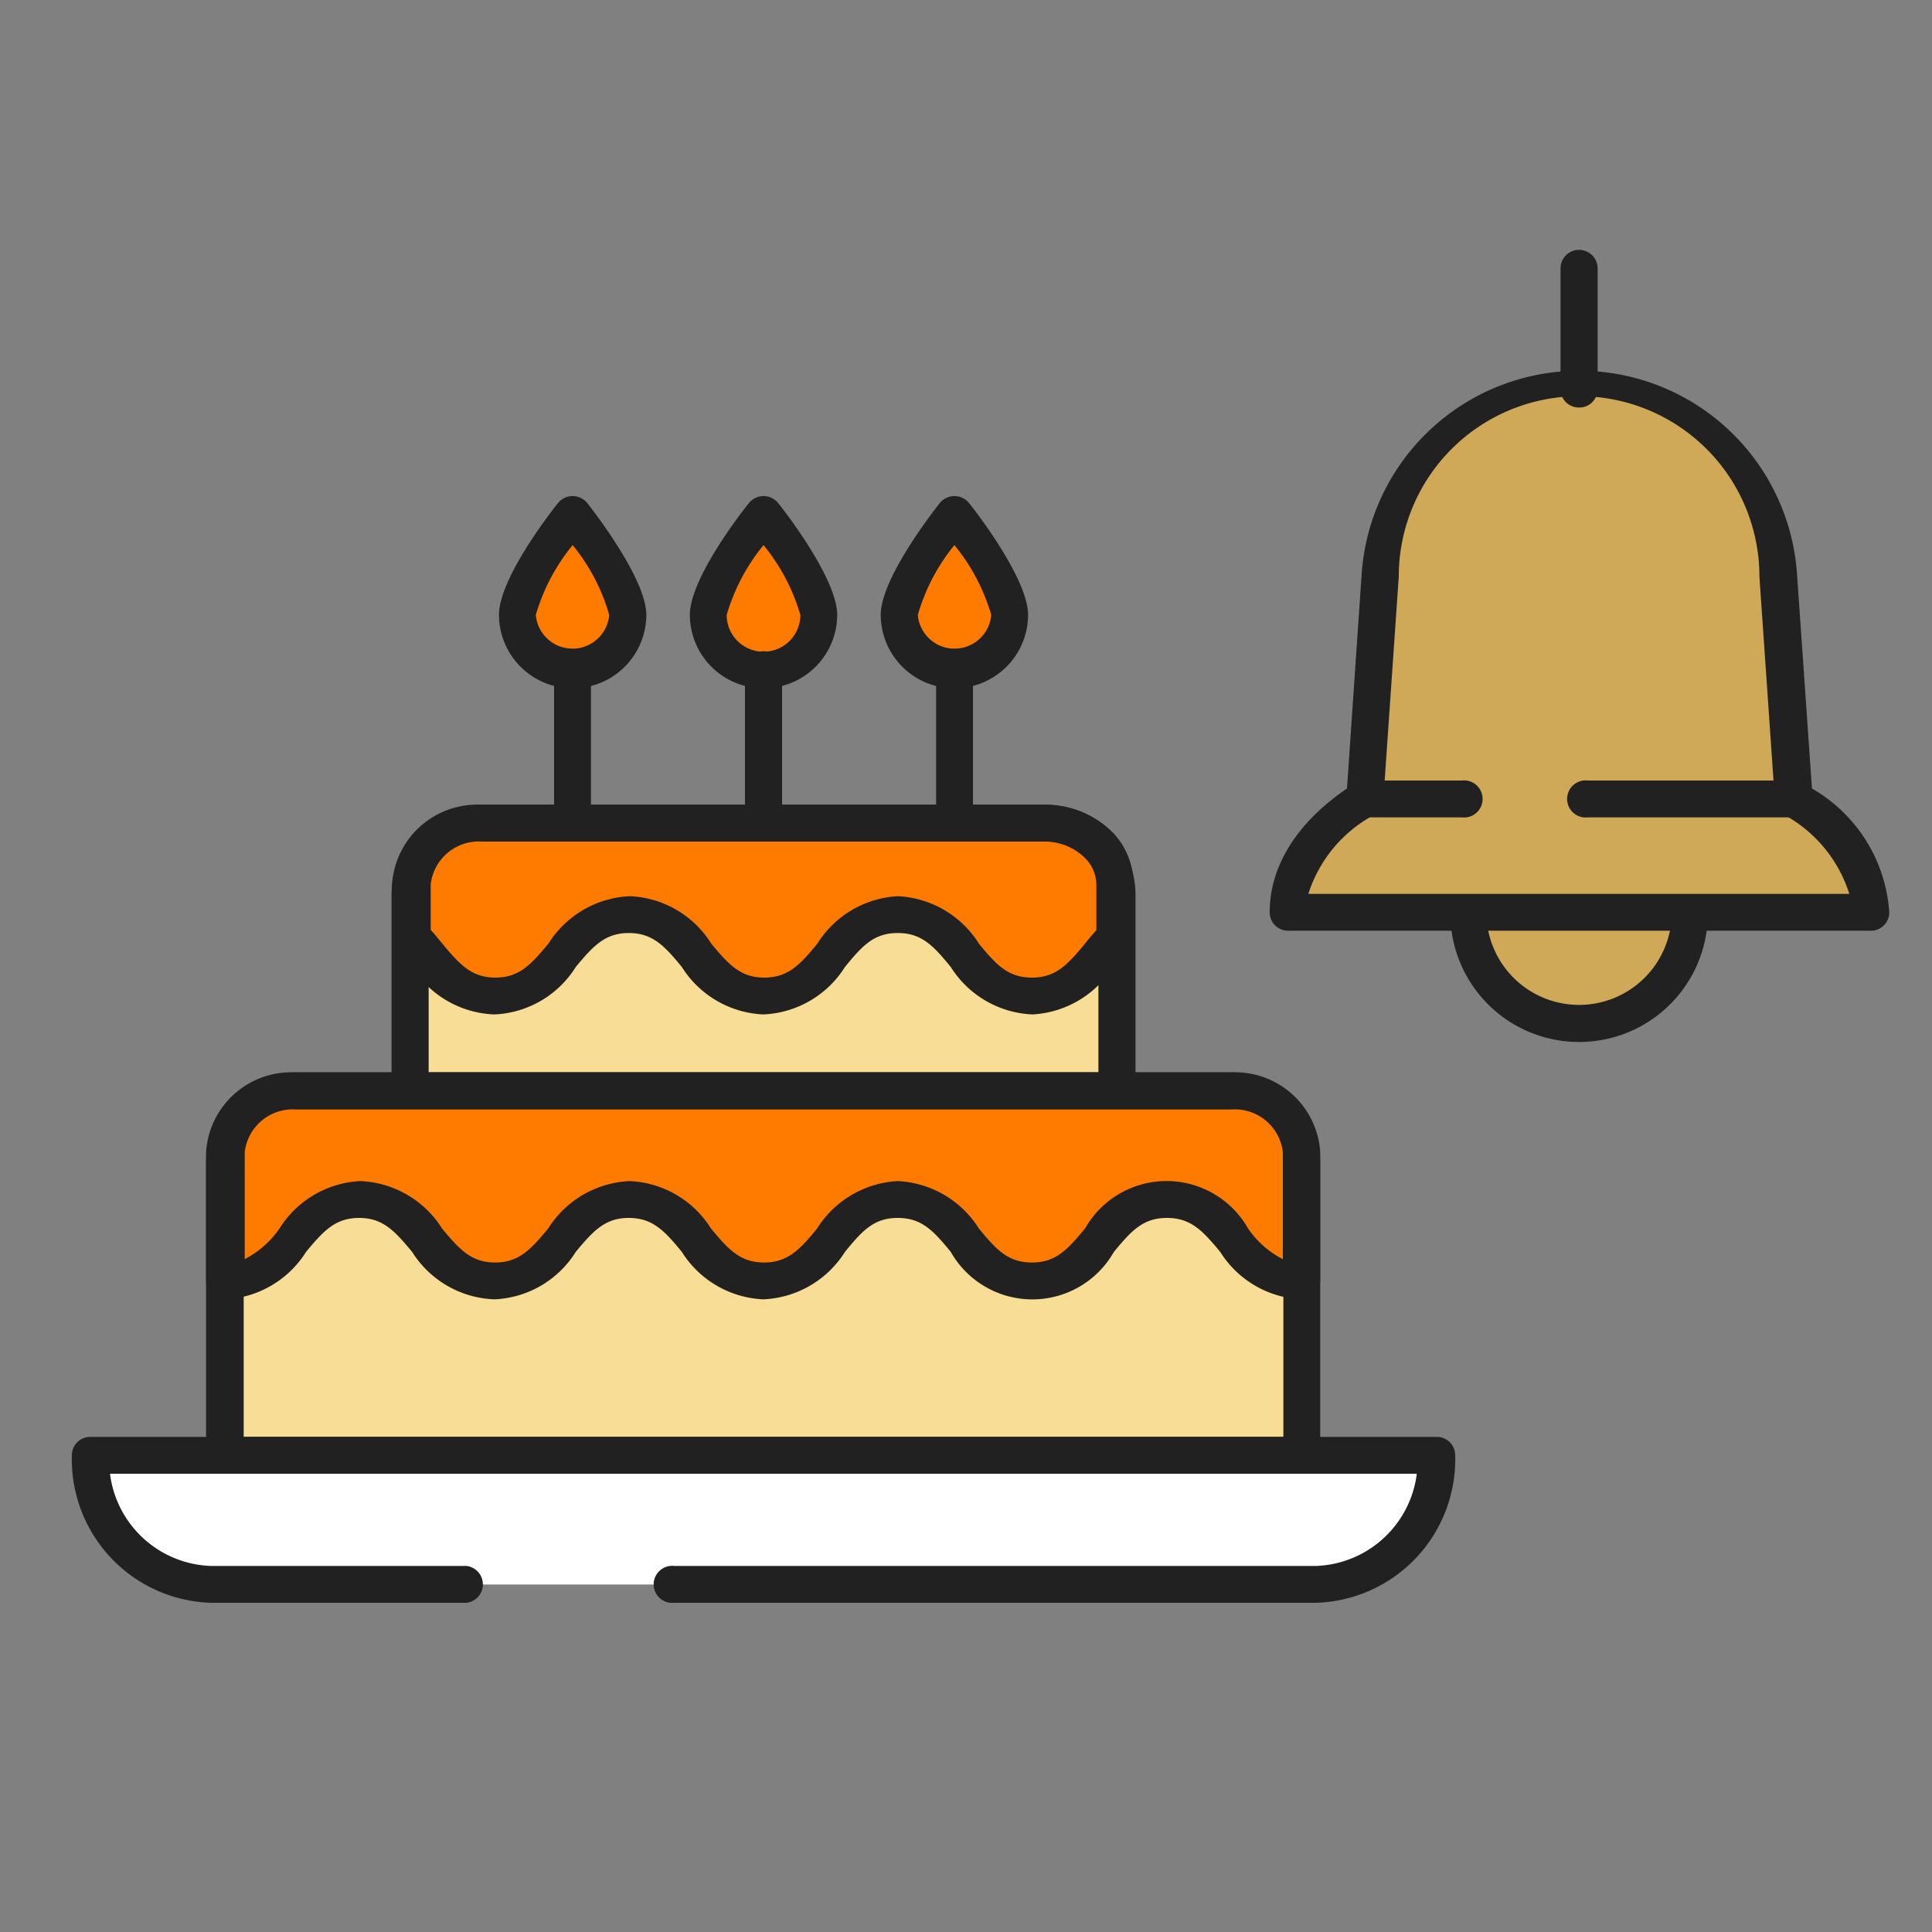 <svg xmlns="http://www.w3.org/2000/svg" id="&#x421;&#x43B;&#x43E;&#x439;_9" data-name="&#x421;&#x43B;&#x43E;&#x439; 9" viewBox="0 0 75 75"><rect x="0" y="0" width="75" height="75" fill="#808080" stroke="none"/><path d="M18.7,32H40.59a2.78,2.78,0,0,1,2.78,2.78v7.62a0,0,0,0,1,0,0H15.92a0,0,0,0,1,0,0V34.73A2.78,2.78,0,0,1,18.7,32Z" style="fill:#f7dd96"></path><path d="M43.36,43.07H15.92a.72.72,0,0,1-.72-.72V34.73a3.5,3.5,0,0,1,3.49-3.49h21.9a3.5,3.5,0,0,1,3.49,3.49v7.62A.72.72,0,0,1,43.36,43.07ZM16.64,41.63h26v-6.9a2.07,2.07,0,0,0-2.06-2.06H18.69a2.06,2.06,0,0,0-2.05,2.06Z" style="fill:#212121"></path><path d="M11.52,42.35H47.76a2.78,2.78,0,0,1,2.78,2.78V56.5a0,0,0,0,1,0,0H8.75a0,0,0,0,1,0,0V45.13A2.78,2.78,0,0,1,11.52,42.35Z" style="fill:#f7dd96"></path><path d="M50.53,57.21H8.75A.71.71,0,0,1,8,56.5V45.12a3.5,3.5,0,0,1,3.49-3.49H47.76a3.5,3.5,0,0,1,3.49,3.49V56.5A.71.71,0,0,1,50.53,57.21ZM9.46,55.78H49.82V45.12a2.06,2.06,0,0,0-2.06-2H11.52a2.06,2.06,0,0,0-2.06,2Z" style="fill:#212121"></path><path d="M50.53,49.72c-2.61,0-2.61-3.16-5.23-3.16s-2.61,3.16-5.22,3.16-2.61-3.16-5.23-3.16-2.61,3.16-5.22,3.16S27,46.56,24.41,46.56s-2.61,3.16-5.22,3.16S16.58,46.56,14,46.56s-2.61,3.16-5.22,3.16v-5a2.58,2.58,0,0,1,2.75-2.37H47.78a2.58,2.58,0,0,1,2.75,2.37Z" style="fill:#ff7b00"></path><path d="M50.53,50.44a3.94,3.94,0,0,1-3.16-1.84c-.68-.82-1.14-1.32-2.07-1.32s-1.38.5-2.06,1.32a3.64,3.64,0,0,1-6.33,0c-.67-.82-1.13-1.32-2.06-1.32s-1.38.5-2.05,1.32a3.94,3.94,0,0,1-3.17,1.84,3.94,3.94,0,0,1-3.16-1.84c-.67-.82-1.14-1.32-2.06-1.32s-1.38.5-2.06,1.32a3.92,3.92,0,0,1-3.16,1.84A3.94,3.94,0,0,1,16,48.6c-.68-.82-1.14-1.32-2.06-1.32s-1.38.5-2.06,1.32a3.94,3.94,0,0,1-3.16,1.84A.72.72,0,0,1,8,49.72v-5a3.31,3.31,0,0,1,3.47-3.09H47.78a3.31,3.31,0,0,1,3.47,3.09v5A.72.72,0,0,1,50.53,50.44ZM34.85,45.85A3.94,3.94,0,0,1,38,47.69c.67.82,1.13,1.32,2.06,1.32s1.38-.5,2.06-1.32a3.64,3.64,0,0,1,6.33,0,3.64,3.64,0,0,0,1.35,1.19V44.72a1.88,1.88,0,0,0-2-1.65H11.5a1.88,1.88,0,0,0-2,1.65v4.16a3.73,3.73,0,0,0,1.35-1.19A3.92,3.92,0,0,1,14,45.85a3.94,3.94,0,0,1,3.16,1.84c.68.82,1.14,1.32,2.06,1.32s1.38-.5,2.06-1.32a3.94,3.94,0,0,1,3.16-1.84,3.92,3.92,0,0,1,3.16,1.84c.68.82,1.14,1.32,2.06,1.32s1.39-.5,2.06-1.32A3.94,3.94,0,0,1,34.85,45.85Z" style="fill:#212121"></path><path d="M43.29,36.4c-.92.94-1.52,2.26-3.21,2.26-2.61,0-2.61-3.16-5.23-3.16s-2.61,3.16-5.22,3.16S27,35.5,24.41,35.5s-2.61,3.16-5.22,3.16c-1.7,0-2.29-1.34-3.22-2.27V34.33A2.58,2.58,0,0,1,18.72,32H40.57a2.57,2.57,0,0,1,2.75,2.4Z" style="fill:#ff7b00"></path><path d="M40.08,39.38a3.94,3.94,0,0,1-3.17-1.84c-.67-.82-1.13-1.32-2.06-1.32s-1.38.5-2.05,1.32a3.94,3.94,0,0,1-3.17,1.84,3.94,3.94,0,0,1-3.16-1.84c-.67-.82-1.14-1.32-2.06-1.32s-1.38.5-2.06,1.32a3.92,3.92,0,0,1-3.16,1.84A3.94,3.94,0,0,1,16,37.54c-.19-.22-.37-.45-.57-.65a.67.67,0,0,1-.21-.5V34.33a3.31,3.31,0,0,1,3.47-3.09H40.57a3.67,3.67,0,0,1,2.61,1.06A2.87,2.87,0,0,1,44,34.37l0,2a.73.73,0,0,1-.21.49c-.2.2-.38.42-.56.64A3.94,3.94,0,0,1,40.08,39.38Zm-5.23-4.59A3.94,3.94,0,0,1,38,36.63c.67.82,1.13,1.32,2.06,1.32s1.38-.5,2.06-1.32c.14-.18.29-.35.44-.52l0-1.76a1.47,1.47,0,0,0-.45-1.05,2.22,2.22,0,0,0-1.59-.63H18.72a1.88,1.88,0,0,0-2,1.66V36.1c.16.17.3.35.45.53.68.82,1.14,1.32,2.06,1.32s1.38-.5,2.06-1.32a3.94,3.94,0,0,1,3.16-1.84,3.92,3.92,0,0,1,3.16,1.84c.68.82,1.14,1.32,2.06,1.32s1.39-.5,2.06-1.32A3.94,3.94,0,0,1,34.85,34.79Zm8.44,1.61h0Z" style="fill:#212121"></path><path d="M31.78,23.87a2.14,2.14,0,1,1-4.28,0c0-1.19,2.14-3.91,2.14-3.91S31.78,22.68,31.78,23.87Z" style="fill:#ff7b00"></path><path d="M29.64,26.72a2.86,2.86,0,0,1-2.86-2.85c0-1.37,1.91-3.87,2.3-4.35a.73.73,0,0,1,1.12,0c.39.48,2.3,3,2.3,4.35A2.86,2.86,0,0,1,29.64,26.72Zm0-5.56a7.69,7.69,0,0,0-1.43,2.71,1.43,1.43,0,0,0,2.86,0A7.69,7.69,0,0,0,29.64,21.16Z" style="fill:#212121"></path><path d="M24.37,23.87a2.14,2.14,0,0,1-4.28,0c0-1.19,2.14-3.91,2.14-3.91S24.37,22.68,24.37,23.87Z" style="fill:#ff7b00"></path><path d="M22.23,26.72a2.86,2.86,0,0,1-2.86-2.85c0-1.37,1.91-3.87,2.3-4.35a.73.73,0,0,1,1.12,0c.38.48,2.3,3,2.3,4.35A2.86,2.86,0,0,1,22.23,26.72Zm0-5.56a7.69,7.69,0,0,0-1.43,2.71,1.43,1.43,0,0,0,2.85,0A7.61,7.61,0,0,0,22.23,21.16Z" style="fill:#212121"></path><path d="M39.19,23.87a2.14,2.14,0,1,1-4.28,0c0-1.19,2.14-3.91,2.14-3.91S39.19,22.68,39.19,23.87Z" style="fill:#ff7b00"></path><path d="M37.05,26.72a2.86,2.86,0,0,1-2.86-2.85c0-1.37,1.92-3.87,2.3-4.35a.73.73,0,0,1,1.12,0c.39.48,2.3,3,2.3,4.35A2.86,2.86,0,0,1,37.05,26.72Zm0-5.56a7.61,7.61,0,0,0-1.42,2.71,1.43,1.43,0,0,0,2.85,0A7.69,7.69,0,0,0,37.05,21.16Z" style="fill:#212121"></path><path d="M22.23,32.67a.71.71,0,0,1-.72-.71V26a.72.72,0,1,1,1.43,0V32A.71.71,0,0,1,22.23,32.67Z" style="fill:#212121"></path><path d="M29.64,32.67a.71.71,0,0,1-.72-.71V26a.72.72,0,0,1,1.44,0V32A.71.71,0,0,1,29.64,32.67Z" style="fill:#212121"></path><path d="M37.05,32.67a.71.71,0,0,1-.71-.71V26a.72.72,0,1,1,1.43,0V32A.71.71,0,0,1,37.05,32.67Z" style="fill:#212121"></path><path d="M18.11,61.51H8.19a4.86,4.86,0,0,1-4.69-5H55.78a4.86,4.86,0,0,1-4.69,5H26.18" style="fill:#fff"></path><path d="M51.09,62.22H26.18a.72.72,0,1,1,0-1.43H51.09A4.09,4.09,0,0,0,55,57.21H4.27a4.09,4.09,0,0,0,3.92,3.58h9.92a.72.72,0,0,1,0,1.43H8.19a5.57,5.57,0,0,1-5.4-5.72.71.71,0,0,1,.71-.72H55.78a.71.71,0,0,1,.71.72A5.57,5.57,0,0,1,51.09,62.22Z" style="fill:#212121"></path><circle cx="61.3" cy="35.41" r="4.32" style="fill:#cfa858"></circle><path d="M61.3,40.45a5,5,0,1,1,5-5A5,5,0,0,1,61.3,40.45Zm0-8.64a3.6,3.6,0,1,0,3.6,3.6A3.6,3.6,0,0,0,61.3,31.81Z" style="fill:#212121"></path><path d="M69.64,31,69,22.33a7.76,7.76,0,0,0-15.48,0L53,31c-1.85,1.16-3,2.7-3,4.4H72.62C72.62,33.71,71.48,32.17,69.64,31Z" style="fill:#cfa858"></path><path d="M72.62,36.13H50a.71.71,0,0,1-.71-.72c0-1.79,1.06-3.48,3-4.8l.57-8.33a8.47,8.47,0,0,1,16.9,0l.58,8.33a6,6,0,0,1,3,4.8A.71.71,0,0,1,72.62,36.13ZM50.79,34.7h21a5.31,5.31,0,0,0-2.55-3.08.72.72,0,0,1-.34-.56l-.6-8.68a7,7,0,0,0-14,0l-.6,8.68a.73.73,0,0,1-.33.56A5.3,5.3,0,0,0,50.79,34.7Z" style="fill:#212121"></path><path d="M56.72,31.73H53a.72.72,0,1,1,0-1.43h3.75a.72.72,0,1,1,0,1.43Z" style="fill:#212121"></path><path d="M69.64,31.73h-8a.72.72,0,1,1,0-1.43h8a.72.72,0,0,1,0,1.43Z" style="fill:#212121"></path><path d="M61.3,15.82a.71.71,0,0,1-.72-.71V10.42a.72.72,0,1,1,1.44,0v4.69A.71.71,0,0,1,61.3,15.82Z" style="fill:#212121"></path></svg>